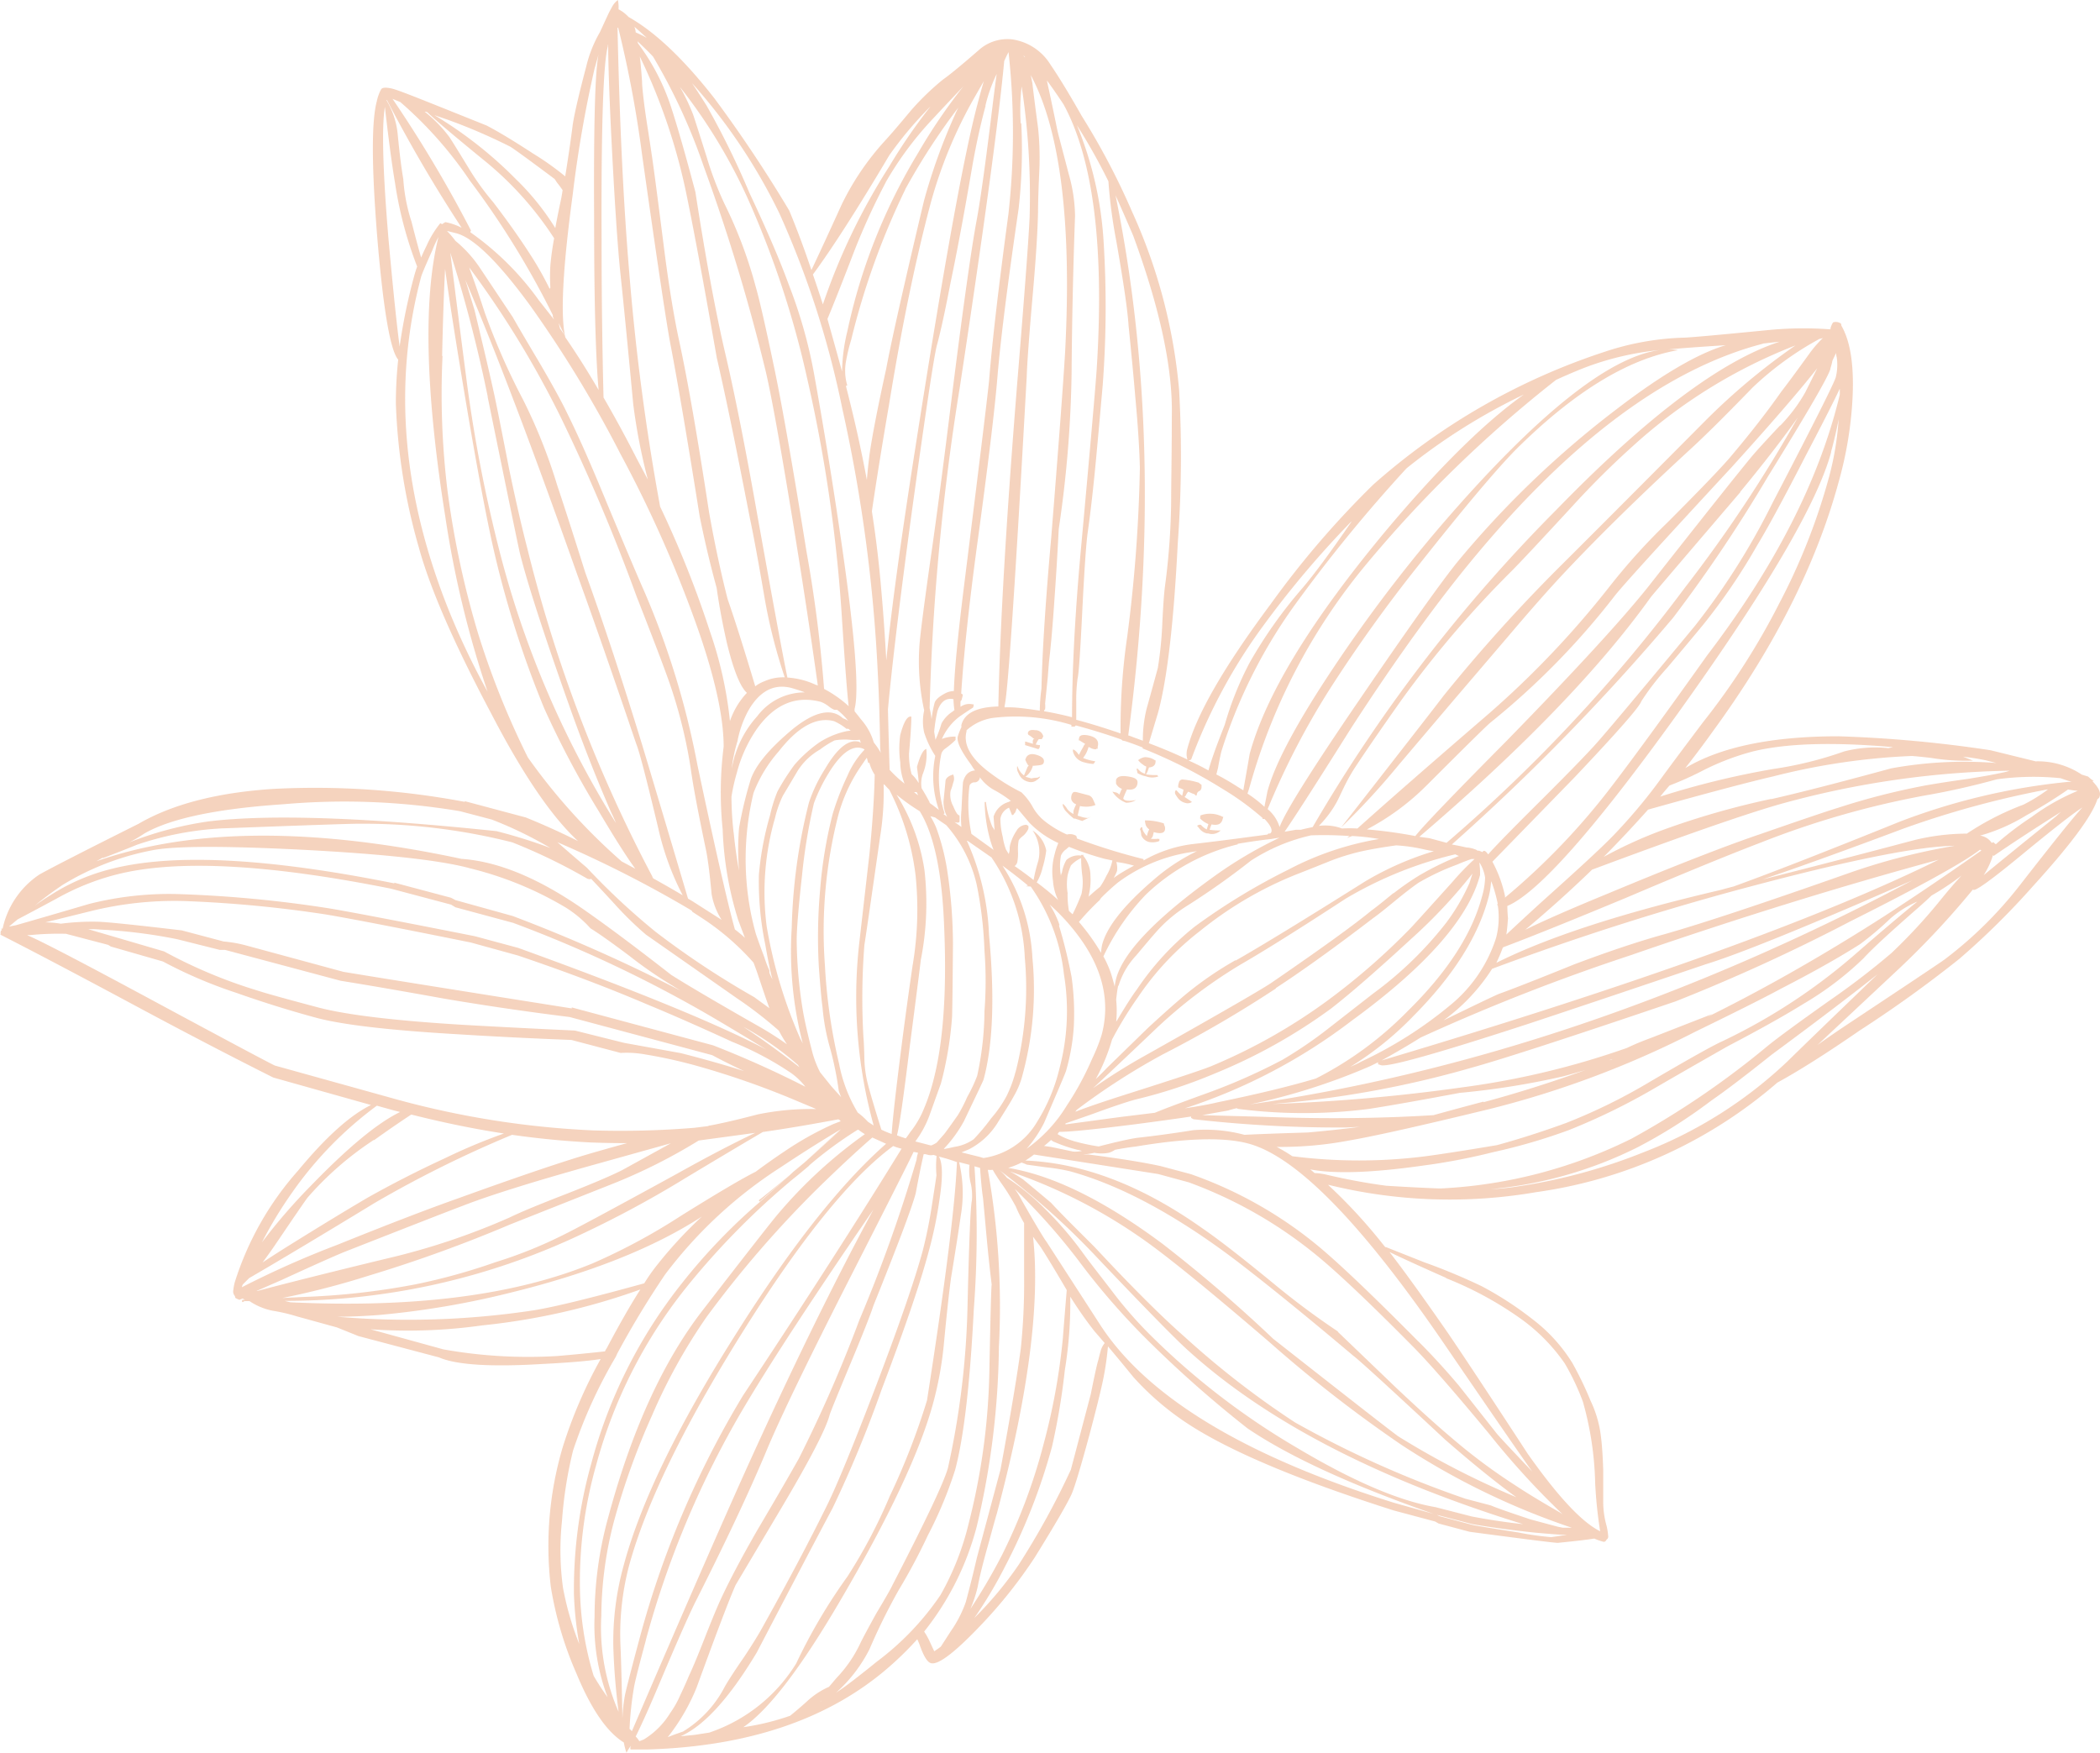 <?xml version="1.0" encoding="UTF-8"?>
<svg xmlns="http://www.w3.org/2000/svg" viewBox="0 0 1078.07 899.86">
  <defs>
    <style>.cls-1{fill:#dc6d26;opacity:0.3;}</style>
  </defs>
  <title>Lighthouse - Asset 14</title>
  <g id="Layer_2" data-name="Layer 2">
    <g id="Layer_1-2" data-name="Layer 1">
      <path class="cls-1" d="M198.45,51.55a41.61,41.61,0,0,1,5.69,17.07c1,10.46,2,18.26,2.9,23.32a88.93,88.93,0,0,0,4.21,21.85q3.08,12.12,4.95,18.43c.8-1.93,1.77-4,2.9-6.31a50.43,50.43,0,0,1,7-11.38,1.44,1.44,0,0,0,1,.51,9.58,9.58,0,0,1,1.53-1,30.68,30.68,0,0,1,8.37,2.9,735.88,735.88,0,0,1-38.41-65.71Zm741.23,117.2a9.66,9.66,0,0,1,1.37-3.24,4.48,4.48,0,0,1,3.58.34h0a.53.53,0,0,0,.35,0,1.55,1.55,0,0,0,.34.85.67.67,0,0,0,0,.52q7,12.1,5.69,37.55a194.46,194.46,0,0,1-6.83,41.64Q927.11,310,879.49,375.23q-6.82,9.56-14.34,19.11Q892.47,378,943.84,378a655.33,655.33,0,0,1,78,7.16l23.16,5.69a.65.65,0,0,0,.51,0h0a40.83,40.83,0,0,1,23.21,6.83l3.25,1,1.53,1.36a6.42,6.42,0,0,1,1.37,1,1.31,1.31,0,0,0-.68,0c3.07,3.18,4.32,5.69,3.75,7.57a2.12,2.12,0,0,1-1.19,1.65q-3.93,12.63-33.12,44.72A395.29,395.29,0,0,1,1006,492.15,629,629,0,0,1,954.76,529Q929,546.76,912.43,555.8a239.66,239.66,0,0,1-124,56.27,260.26,260.26,0,0,1-106.28-3.75h-.34a267.32,267.32,0,0,1,24.75,26.28c1.36,1.59,2.84,3.53,4.61,5.69a.58.58,0,0,1,.45,0h0L731.05,648a312,312,0,0,1,29.53,12.29,173.91,173.91,0,0,1,26.28,17.07,83.19,83.19,0,0,1,20.32,22.36,177.61,177.61,0,0,1,9.38,19.46,57.89,57.89,0,0,1,5.29,18.2q.85,6.5,1.2,17.59v17a45.16,45.16,0,0,0,1.71,11.38,31.27,31.27,0,0,1,.85,5.69,1.73,1.73,0,0,1-.85,1.37c-.46,1-1.14,1.36-2,1a24.68,24.68,0,0,1-4.27-1.53q-5.12.84-18.78,2.21-2.55,0-45.23-5.68l-16-4.27-1.71-1-21.28-5.69Q637.74,750.73,606,728.37a143.59,143.59,0,0,1-24.06-21.27q-7.52-9.23-13.15-15.88a151.68,151.68,0,0,1-3.58,22c-.91,4-2.9,12.06-6.09,24q-6.48,23.89-8.93,29.7-3.2,7.17-19.06,32.77A244.81,244.81,0,0,1,504,833.86q-20.37,21.51-26.06,20-2.73-.69-5.69-9.05a31.68,31.68,0,0,0-1.36-3.24,167.07,167.07,0,0,1-16.39,15.87Q409,895.77,332.84,898.15h-9c-.34,0-.34-.63,0-1.88h0a27.1,27.1,0,0,0-2.22,3.59,32.09,32.09,0,0,1-1.36-5.29q-13-8-24.35-35.45a183.17,183.17,0,0,1-13.15-44.55,178.36,178.36,0,0,1,6.15-71.69,239.67,239.67,0,0,1,19.46-45.17q-9.57,1.53-30.22,2.56c-26.34,1.59-44,.45-52.85-3.42L184,685.93l-11-4.44-20.65-5.69a90.08,90.08,0,0,0-12.46-2.9,32.58,32.58,0,0,1-11.76-4.9,24.86,24.86,0,0,0-2.73,0c-1,.8-1.37.57-1-.68h1.37l-1.2-.68-1.7.68-1.88-.85a1.79,1.79,0,0,1-.34-.69v-.34a3.53,3.53,0,0,1-.86-3.24,26.73,26.73,0,0,1,.69-3.76,156.92,156.92,0,0,1,32.6-57.52q21.33-25.77,37.38-33.62l-50.18-14.11q-32.61-16.34-72-37.5Q25.79,492.89.51,480L0,479.63H.34a6.28,6.28,0,0,1,0-1.37,1.73,1.73,0,0,1,.68-.85H1a1,1,0,0,1-.34-.68h.69a44.63,44.63,0,0,1,19-27.83Q30.56,443.22,71,423q26.13-15.22,69.59-18a413.89,413.89,0,0,1,98,6.66v-.35l31.35,8.37q14,5.69,26.8,12.12Q276.4,413.07,252,366q-28.45-53.6-37-85a303.21,303.21,0,0,1-11.78-74,214.14,214.14,0,0,1,1.2-22.36q-6-7-10.59-60.93-4.61-55.87-.4-71.69a22.75,22.75,0,0,1,2.22-6.15c1-1.78,6.34-.19,6.34-.19,4.43,1.26,19.93,7.59,47.77,18.74q8.88,4.6,24.07,14.51a145.89,145.89,0,0,1,16.33,11.61q2.38-14.78,3.92-26.91,1.43-8.88,6.89-29.53a65.53,65.53,0,0,1,7-17.58l4.1-8.88C312.75,6.2,313.38,5,314,3.93h0A10.79,10.79,0,0,1,317.19,0a17.06,17.06,0,0,1,.34,4.78,18.14,18.14,0,0,1,5.12,3.92q20.31,11.39,44,41.65a689.91,689.91,0,0,1,38.52,57.75q6,14.5,11.38,30.55,5.68-11.94,15.53-33.62a137.23,137.23,0,0,1,22.19-32.72q4.26-4.61,13.48-15.7A134.67,134.67,0,0,1,484,40.91q5.12-3.58,18.26-15a22,22,0,0,1,17.41-5.69A27.88,27.88,0,0,1,539.36,33.3q6.32,9.23,16,26.29a367.54,367.54,0,0,1,25.89,49.27,280.31,280.31,0,0,1,24.07,91.32,617.68,617.68,0,0,1-.69,78.63q-3.06,60.93-10.07,86.88l-4.78,15.87q10.43,3.93,19.8,8.36a9.68,9.68,0,0,1,0-5.69q7-26.12,42.68-74A470,470,0,0,1,705,248.78a337.1,337.1,0,0,1,119.08-68.27A140.55,140.55,0,0,1,864,173.36q4,0,44-3.93a186.91,186.91,0,0,1,31.74-.34M217.91,57.24a70.17,70.17,0,0,1,12.8,13.14Q233.1,74,241.29,87.45a132.24,132.24,0,0,0,11.89,16.33q12,15.7,20.49,29.18a166.85,166.85,0,0,1,8.53,15.37,2,2,0,0,1,.34-.69,93.93,93.93,0,0,1,0-11.38q.63-7,1.94-13.93a171.74,171.74,0,0,0-34.14-38.52Q225.43,63.5,219.45,57.69a2.75,2.75,0,0,0-1.54-.34ZM223,59.11a211.53,211.53,0,0,1,41.76,32.78,130.42,130.42,0,0,1,20.31,25.2q1.2-6.66,3.08-15.36c.22-1.25.45-2.62.68-4.1-.67-1-1.63-2.33-2.9-3.92l-1.2-1.82Q265.3,77.37,262,75.33a286.74,286.74,0,0,0-32.54-14Zm-25.4-4.26q-2.57,15.52,1.88,68.27,3.41,37.73,5.68,54.79a292.15,292.15,0,0,1,7.63-36.81c.34-1.25.8-2.67,1.36-4.27a199.94,199.94,0,0,1-11.37-43Q200.5,80.47,197.6,55Zm3.92-4.1a659.06,659.06,0,0,1,40.29,67.65,1.28,1.28,0,0,0-.35.85,146.77,146.77,0,0,1,35.11,34.82l7.91,10.07a13.15,13.15,0,0,1-.69-1.7,1.34,1.34,0,0,0,0-.69,438.72,438.72,0,0,0-42.61-69.07A203.29,203.29,0,0,0,205.51,52.4Zm28,67.88a45.16,45.16,0,0,1,4.26,5,64,64,0,0,1,13,14.51l16.49,24.74q2.57,4.62,14.51,24.75,9.23,15.88,13,23.73,8.7,17.41,20.82,47.05,14.68,35.16,19.29,45.52A422.86,422.86,0,0,1,358,392.58q14,65.94,19.28,84.6a63.28,63.28,0,0,1,5.12,4.27q-2-5.29-3.41-9.05a175.6,175.6,0,0,1-8-46.59,187.16,187.16,0,0,1,.51-42.45q0-23.39-14.17-63.15a636.39,636.39,0,0,0-38.69-86.94A611.44,611.44,0,0,0,272,156.63c-16.27-22.19-28.79-34.48-37.72-36.87l-4.72-1.19Zm-7.63,10q-5.12,11.38-5.69,13.48-22,82.45,15,173.19a386.19,386.19,0,0,0,19.12,39.83,520.67,520.67,0,0,1-21.68-89.61q-15.34-96.31-3.56-143.82a57.24,57.24,0,0,0-3.19,6.94Zm5.29,54.11A412,412,0,0,0,229.74,252a466.32,466.32,0,0,0,15.54,72.71A424.78,424.78,0,0,0,271,388.88a305.8,305.8,0,0,0,48.14,53.37l7,3.75q-6.31-8.53-18.77-29.53a471.44,471.44,0,0,1-28-52.85,516.6,516.6,0,0,1-26.63-84.49q-6.83-31.06-17.07-94-4.95-30.39-7.17-47.11-.9,16.89-1.53,44.72ZM362.77,54.28a428.64,428.64,0,0,1,22,44.83c8.77,18.66,15.48,34.14,20.26,47.28a249,249,0,0,1,12.8,45.06q7.17,39.83,13,79.32,11.78,79,7.85,93.36a2.8,2.8,0,0,1,0,1q1.71,2.06,3.25,4.1a31,31,0,0,1,6.65,11.95,38.74,38.74,0,0,1,3.59,5.29,18.89,18.89,0,0,1-.34-3.75q-.34-21-1.2-37.21a795.86,795.86,0,0,0-18.2-135.64,472.61,472.61,0,0,0-32.26-100.2,289.58,289.58,0,0,0-44.9-67Q358.84,48,362.77,54.28Zm-50.7-30.55q-3.58,12.79-3.24,98.94,0,41.82,1,81.41,8.54,14.68,17.07,31.41l5.69,10.75a303.83,303.83,0,0,1-7.51-38.74q-4.15-44.2-6.49-66.23t-4.95-75q-1.41-30-1.42-43.47a1.85,1.85,0,0,0-.15.93Zm15.53-1.37a113.19,113.19,0,0,1,17.07,33.11Q349.46,70.16,357,98.6q7.86,50.86,15.36,83t16.5,83.24c7.46,41.53,12.52,69.19,15.36,83A40.83,40.83,0,0,1,419,351.67a1.16,1.16,0,0,1,.86.34q-5.7-40.78-13.49-88.24-8.82-53.71-13.08-72.32A980.86,980.86,0,0,0,361.23,85.34a300,300,0,0,0-26-56.32q-3.92-4.1-8-7.85Zm2,20.14q.51,8,2.73,22.19,2.4,15.36,3.25,21.85c.56,3.75,2.44,18.32,5.69,43.81q3.41,26.11,7.33,44.38,6.4,29.36,15.4,88.18,4.26,24.07,9.56,44.72,5.69,16.39,14.16,44.72a17.36,17.36,0,0,1,4.61-2.56,23.41,23.41,0,0,1,10.53-2.05,274.38,274.38,0,0,1-10.3-40.5q-4.79-28-7.51-40.8c-3.53-18.09-6.26-31.86-8.19-41.42q-5.13-25.1-8.88-41.3-9.56-54.57-15.25-82.39A304.34,304.34,0,0,0,328.46,29q.68,5.66,1.19,13.5Zm2.73-22.76q-3.24-3.07-6.65-6a10,10,0,0,1,.68,2.9,57.88,57.88,0,0,1,6,3Zm30.73,61.79a172.93,172.93,0,0,0,8.7,22.76,230.16,230.16,0,0,1,16.22,43q2.89,9.9,9.9,43.53Q403.88,220,414,283a696.81,696.81,0,0,1,9.05,70.67,60.37,60.37,0,0,1,12.63,8.87q-1.18-10.06-3.41-44.37a766.19,766.19,0,0,0-17.92-124,482.35,482.35,0,0,0-30.67-92.68,276.8,276.8,0,0,0-34.65-56.89A104.46,104.46,0,0,1,355.89,59q1.37,4.05,7.17,22.48Zm-57.7-46.88A620.34,620.34,0,0,0,294,100q-7.69,56.9-3.76,73.22,8.7,12.63,17.07,27Q305,174.72,305,112.43q-.4-72.32,2.28-84.44c-.67,2.28-1.3,4.5-1.87,6.66ZM241.07,138q2.9,7.51,7.68,22.19a349.24,349.24,0,0,0,19.8,45.06,278.16,278.16,0,0,1,17.58,44.15q5,14.85,14.33,44.55,13.32,36.69,29.19,88.41,8.37,27.76,23.56,79c1.25.69,2.39,1.37,3.41,2.05l13.83,8.82a35.84,35.84,0,0,1-5.12-13.14q-1.38-14.85-2.74-22-6.31-30-8-42.61A253.52,253.52,0,0,0,343.84,351q-4.09-11.77-17.07-44.89a963.51,963.51,0,0,0-39.09-92.28,497.36,497.36,0,0,0-47-76.78A1.81,1.81,0,0,1,241.07,138Zm2.56,21.28c4.09,17.07,7.34,30.66,9.55,40.79q1.37,5.69,8.2,40.8,5.12,24.51,9.39,40.9a735,735,0,0,0,64.17,168.3v.34h0a.55.55,0,0,1,.34.51q8,4.44,15.2,8.71A141,141,0,0,1,338,425.52c-6-25.15-9.79-39.83-11.38-43.64Q308.7,329,296.41,295.17q-34.14-96.72-57.53-151.51Zm43.86,9.38c.91,1.26,1.77,2.51,2.56,3.76q-1.71-3.24-3.24-6.66Zm42.16-89a587.07,587.07,0,0,0-12.29-65.48.33.33,0,0,0-.34.32v0q1.55,72.19,6,125.17a1187.66,1187.66,0,0,0,15.87,120.45,526.54,526.54,0,0,1,25.6,64.17,202.48,202.48,0,0,1,10.24,45.92,39.8,39.8,0,0,1,8.71-14.51q-5.13-4.61-10.24-25.43-3.42-15-5.29-28.45-4.79-17.35-8.71-36.7-9.21-57.91-14.85-87.5-3-15.19-14.7-98ZM506,54.22q-3.76,13.83-6.66,30-3.4,19.74-5.69,32-3.24,17.41-5.69,29-4.26,22.18-7,32.09-2.22,8.37-13,86.48-8.88,65.55-12.12,100.36.35,14.52.86,31.07a64.64,64.64,0,0,0,7.68,7.11,30.75,30.75,0,0,1-2.22-11,50.5,50.5,0,0,1,0-14q2.73-10.24,5.69-9.39,0,5.69-1.2,18.95A38.23,38.23,0,0,0,468,397.47,18.14,18.14,0,0,1,471.6,402c0-2.33-.51-5.12-.85-8.31q2.38-8.54,4.78-9.21a26.06,26.06,0,0,1-1.71,12.63,14.64,14.64,0,0,0-.68,7.62c1.25,1.94,2.62,4.32,4.1,7.17v.34c1.47,1,3.07,2.22,4.77,3.59a52.26,52.26,0,0,1-1.87-27.77,49.11,49.11,0,0,1-5.69-11.95,25.14,25.14,0,0,1,0-11.38,117.87,117.87,0,0,1-2.39-34.13q.85-9.74,5.69-43.87,4.44-30.56,11.38-87,8.36-66.06,12.29-86.88c1.7-9.11,4.09-25.95,7.16-50.64q1.89-15.7,3.08-24.24a79.31,79.31,0,0,0-5.81,16.39Zm-6.66-2.56a234.33,234.33,0,0,0-21.45,52.23q-11.77,44-21.51,104-5.11,29.7-8.7,54a4,4,0,0,0,0,1.19q3.07,19.64,4.78,40.29Q453.83,318.55,455,339q3.75-38.24,15.19-110.89Q491.41,92.28,501.82,53.42q1.88-7.16,3.24-11.77ZM454.82,93.42a352,352,0,0,0-16.21,35.33q-8.72,22.77-13.83,35,3.08,10.94,7.51,27A91.36,91.36,0,0,1,435,170.06q2.22-10.41,5.12-20.48a295.45,295.45,0,0,1,31.24-71.12,284.44,284.44,0,0,1,23.21-34.14Q484.85,54.57,479,60.88a172.62,172.62,0,0,0-24.35,32.77Zm22.76-38.69a193.69,193.69,0,0,0-21,24.92q-24.18,40.8-39.26,61.28,2.55,7.33,5.12,15.36a323.85,323.85,0,0,1,34.14-70.95A288.36,288.36,0,0,1,477.41,55Zm-12.8,42.45A385.13,385.13,0,0,0,437,174.33a92.37,92.37,0,0,0-2.73,11.38,26.57,26.57,0,0,0,.68,12.12l-.68.34c.79,3.07,1.58,6.26,2.39,9.56q4.6,18.6,8.36,38.68c.34-4.15.8-8.53,1.36-13.08q2.22-15.2,8.54-43.87,3.93-21.17,19.46-86.54A300.09,300.09,0,0,1,490,59.46c.68-1.6,1.37-3,2-4.27A337.8,337.8,0,0,0,464.61,97.4Zm73.56-51.66q1.71,7.84,4.61,22c1.14,4.56,3.13,11.84,5.69,21.8a81.15,81.15,0,0,1,3.25,21.56c-1.09,30.27-1.6,57.29-1.77,81.08a600,600,0,0,1-6.6,79.65q-1,19.45-2.22,36.35-1.37,20.15-2.73,31.41c-.23,2.5-.45,5.29-.68,8.36q-1,9.9-1.37,13.49a12.78,12.78,0,0,1,0,2.9,1.14,1.14,0,0,1-.51.51v.51q7,1.2,14.34,3.08c0-20.94,1.19-49.27,4.44-85q7.5-82,8.3-95Q568.79,95.36,546,53.6q-4.62-7-8.54-12.29C537.72,42.67,538,44.07,538.34,45.52ZM526.23,29.36a3.54,3.54,0,0,0-.86-.91l.34.51A.71.71,0,0,0,526.23,29.36ZM530,42.84q.86,7.52,2.9,22.76a146.74,146.74,0,0,1,.69,21.17q-.69,14.58-.69,22-.35,15.7-2.73,42.5-2.73,31.06-3.07,41.82-8.9,160.79-11.4,169.39a1.56,1.56,0,0,1,0,.68,52.16,52.16,0,0,1,8.19.34c3.08.35,6.38.8,9.9,1.37a92.13,92.13,0,0,1,.86-11.38q.68-29,5-77.32,5.69-71,7.16-95.7,5.13-99.28-17.63-141.89C529.47,40.05,529.75,41.48,530,42.84ZM552.74,64a185.54,185.54,0,0,1,13.88,61.16,536.14,536.14,0,0,1-.51,72.37q-2.22,25.26-3.41,37.89-2.06,22-4.27,37.67-1.2,8-2.85,41.13-1.53,31.25-2.39,34.14a82.73,82.73,0,0,0-.68,12.29v8.88c6.89,1.82,14.45,4.15,22.76,7a321.19,321.19,0,0,1,3.41-49.67,770.55,770.55,0,0,0,6.49-86.65q-.34-15-2.39-36.87-1-12.28-3.41-36.18-.69-11.39-6.32-43.53a260.29,260.29,0,0,1-4-30.21v-.28A309,309,0,0,0,552.68,64Zm-28.45-.69a272.79,272.79,0,0,1-1.36,43.81q-8.49,57.87-10.87,86.31-2.05,25.09-10.41,86.14-6.31,46.77-8.2,76.47l.52.34q.51,0,0,1.71l-.35,1.37-.51.51a23.38,23.38,0,0,0,0,2.9,7.66,7.66,0,0,1,6.49-1.2c.34-.45.34.06,0,1.54q-3.24,2.06-7.17,4.78a29.12,29.12,0,0,0-8.88,11.38,17.26,17.26,0,0,1,7-1.2v1.71a40.13,40.13,0,0,1-5.29,4.44,4.93,4.93,0,0,0-2.05,2.9,59.16,59.16,0,0,0,1.71,30.33,1.14,1.14,0,0,0-.51.51,7.4,7.4,0,0,1,1.88,1.36,15.74,15.74,0,0,1-1.88-8.53c.68-6.54,1-10,1-10.19q.51-2.1,3.93-3.07a5.23,5.23,0,0,1,0,4.21A26.53,26.53,0,0,1,488,406a12,12,0,0,0,1.31,7.79c1.37,3.3,2.45,4.9,3.24,4.78a19.53,19.53,0,0,1,0,3.42c-.45.45-1.31.45-2.56,0l3.59,2.56a40.63,40.63,0,0,1,0-8.54c.45-9.67.74-14.51.85-14.68.91-3.35,2.68-5.17,5.29-5.69a1.16,1.16,0,0,1,.86,0,33.45,33.45,0,0,1-2.05-3.07q-7.86-10.57-6.83-14.51a32.71,32.71,0,0,1,1.88-4.78,3.4,3.4,0,0,1,0-1.19q2.39-9,18.94-9.39,1.2-60.42,9.73-166.53,5.7-69.46,6.32-84.83a370.9,370.9,0,0,0-4.1-67,108.42,108.42,0,0,0-.47,19Zm48.08,35.45q26.79,129.72,6.83,278.79a19.8,19.8,0,0,1,2.38.85l5.13,1.88a66,66,0,0,1,2-16.73q1.89-6.66,5.69-20.65a191,191,0,0,0,2.22-21.34q.69-15.36,1.54-21.33a353,353,0,0,0,3.07-42.85c0-9.67.34-24.18.34-43.63q.85-36.54-19.8-92.69Q577,109.86,572,98.76Zm-54.62-72q-.86,1.53-2.22,4.61-4.28,45.51-22.76,167.21a1226.55,1226.55,0,0,0-15.53,165,45.45,45.45,0,0,1,1,5.69,55.28,55.28,0,0,1,1.54-8.37q.68-2.38,5.12-4.77a10.32,10.32,0,0,1,4.78-1.37q.51-16.22,5.29-54.45,11.38-91,12.8-104.91,2.22-28.46,9.9-85.35a376.79,376.79,0,0,0,.08-83.25ZM905.32,176.38Q828.05,196.35,748,297q-25.77,32.61-54.39,76.81-26.28,41.82-34.14,53.2l5.69-1h2.56q3.42-.86,6.15-1.37A804.13,804.13,0,0,1,799,261.72Q868.69,190,913.68,175.41l-9,1Zm-44,3.41Q822.61,186.62,778,231q-15.53,15.87-50.69,60.36A759.92,759.92,0,0,0,682.52,354a396.75,396.75,0,0,0-31.75,61.39,19.6,19.6,0,0,1,6.14,9.21Q661,413.23,698.05,359t50-70.33A494.55,494.55,0,0,1,830,210q34.49-26.44,55.93-32.77c-14.51.91-24.41,1.65-29.64,2.22a25.2,25.2,0,0,1,5.06.29Zm72.54-5.69A160.77,160.77,0,0,0,899.69,199q-21.51,22.19-32.6,32.26-37.85,34.88-64.64,63.44Q791.08,306.84,774,327l-28.44,33.28L718.13,392.6a384,384,0,0,1-29.7,32.26q47.28-60.54,52.69-67.71A829.47,829.47,0,0,1,799.66,292q22.33-22.2,75.56-75.75a332.58,332.58,0,0,1,46.49-38.91,268.06,268.06,0,0,0-82.56,50.86,443.79,443.79,0,0,0-32.43,32.2q-24.91,27-30.89,32.95a534.74,534.74,0,0,0-56.5,66.22c-10.7,15.14-18.49,26.52-23.5,34.14s-7.4,14-9.56,18A55.31,55.31,0,0,1,677.06,424,25.27,25.27,0,0,1,689,425.35a60.48,60.48,0,0,1,7.85,0q22.42-20.14,66.52-58.15A477,477,0,0,0,826,301.49a322.08,322.08,0,0,1,29.87-33.11q23.89-23.91,32-33.23Q903.76,216.37,914.5,201q4.44-5.69,15-20.31a60.6,60.6,0,0,1,6.32-7.17,10,10,0,0,1-2,.51Zm10.64,25.38q-4.1,8.86-17.07,33.62-17.05,33.22-25.43,47a306,306,0,0,1-27.65,40.63c-7.68,9.33-13.94,16.72-18.55,22.19A129.72,129.72,0,0,0,842.62,360q-1.2,4.11-34.14,38.92l-42.33,43.47a65.34,65.34,0,0,1,6.49,17.75,1.56,1.56,0,0,0,0,.68,353.1,353.1,0,0,0,55.64-58.32q16.56-21.67,48.08-66,52.51-68.79,68.1-133.76a29.54,29.54,0,0,0,0-3.26Zm-4.78-10.25q-1.37,5.7-32.26,55.65a750.67,750.67,0,0,1-48.58,72.31A1139.24,1139.24,0,0,1,745.33,433.54l1.71.34c1.93.35,3.83.74,5.69,1.2a14.26,14.26,0,0,1,4.6,1h0a2.47,2.47,0,0,1,1.2.69,1.75,1.75,0,0,1,.85,0l1.71.68c.57-1.14,1.53-.74,2.9,1.19q3.75-4.44,21.51-22.19,25.77-25.54,34.14-34.93T870,321.46a360.15,360.15,0,0,0,39.82-63q31.41-60.31,32.61-64.81a26.47,26.47,0,0,0,.51-10.07,9.64,9.64,0,0,1-.34-2.39l-1.88,3.93a32,32,0,0,1-1.08,4.09Zm.35,42.85q-10.59,39.19-78.8,134.27-63.9,88.81-87.45,98.77,0,2.73.34,6.32c-.23,3.3-.51,6.08-.85,8.36q6-5.69,18.09-16.73,27.93-25,36-33.28a275.65,275.65,0,0,0,24.75-29.3q7.35-10.08,22.13-29.7a361.25,361.25,0,0,0,39.09-60.94A319.65,319.65,0,0,0,938.94,245a151.27,151.27,0,0,0,4.95-29.81q-1.36,7.51-3.92,16.9ZM914,218.42a82.37,82.37,0,0,0,12.8-17.07S929,197,932.9,189.06q-13.67,17.41-44,50.87-53.71,58-59.85,65.83a389.92,389.92,0,0,1-63.9,65.2q-2.22,1.71-32.6,32.09a125.91,125.91,0,0,1-30.84,22.76,239.34,239.34,0,0,1,24.87,3.41q5.68-7.34,46.59-48.59Q826,326.52,846.32,301q41.35-52.58,53-66.68,3.91-4.62,14.5-15.88Zm-20.48,34.14q-44.67,52.23-46,53.94Q808,361.75,728.62,429.62l5.12.68,8.87,2.39A811.12,811.12,0,0,0,865.09,301.55a712.87,712.87,0,0,0,57.81-87.17q-11.77,16.68-29.64,38.29ZM798.87,195A640.67,640.67,0,0,0,701,290.17a308.38,308.38,0,0,0-59.06,112.31q-.68,2.5-1.53,4.95a63.22,63.22,0,0,1,8.7,6.77l1.54-7.85q5.29-19.92,30.89-59a764.73,764.73,0,0,1,58.15-77.44q73.39-85.34,112.65-90.23a149.89,149.89,0,0,0-35,7.68Q810.48,189.74,798.87,195ZM873.4,396a170.21,170.21,0,0,1-16.33,7.28c-1.7,1.94-3.3,3.83-4.78,5.69a431,431,0,0,1,58-14.17,191.85,191.85,0,0,0,36.35-9,63.48,63.48,0,0,1,22.76-1.71l2.39-.51q-46.42-4.09-72,2.22A128.89,128.89,0,0,0,873.39,396Zm-19.57,83.8q28.44-8,95.36-31.58a328.64,328.64,0,0,1,54.27-14q-26.12.33-96.72,18.77A1422.23,1422.23,0,0,0,766,497.38a97.51,97.51,0,0,1-24.92,26.46q22.75-11.1,28.17-13.49,11.37-4.1,38.74-15.19Q834.21,485.26,853.83,479.8Zm36-24.64q27-9.72,85.34-33.28a330.77,330.77,0,0,1,86.14-20.43,13.71,13.71,0,0,1,2.22,0c-1.82-.62-3.7-1.19-5.69-1.93a138.83,138.83,0,0,0-32.72.57,386.65,386.65,0,0,1-37.89,8.48,452.34,452.34,0,0,0-82.89,23.84q-24.58,9.38-69.42,28.44-41.82,17.41-63.15,25.43l-.34.35q-1.36,3.75-3.25,7.68,39.44-19.8,115.67-37.55,3-.86,5.94-1.6Zm19.46-44.89q21.84-4.95,61.61-15.81a209.28,209.28,0,0,1,53.94-2.74l-5.29-1.36q-5.68-1.2-11.78-1.88l5.12,2a106.76,106.76,0,0,1-21.5-1.37c-3.8-.45-7.1-.79-9.9-1a343.08,343.08,0,0,0-71.12,10.47q-19.64,4.55-64.3,17.07-11,12.35-22.79,24.27a227.07,227.07,0,0,1,30.38-13.83,415.8,415.8,0,0,1,55.59-15.93Zm-92.12,36.36Q800.75,462.5,783,477.35q14.18-7,42.85-18.77,51.2-21.34,77.94-30.39,30.39-10.57,39.83-13.48A361,361,0,0,1,988,403.33c6-1.08,13.65-2.27,22.76-3.53,7.17-1.19,12.86-2.16,17.07-3.13a18.6,18.6,0,0,0,3.81-1A468.57,468.57,0,0,0,915.4,412.4q-26.46,7.34-98.26,34.14Zm206.25-14.22a4.56,4.56,0,0,0,1.19,1h0a163.15,163.15,0,0,1,18.38-14A110,110,0,0,1,1066.67,406a49.24,49.24,0,0,1-5-.68,241,241,0,0,1-21.5,13.31A93.1,93.1,0,0,1,1016.49,429a8.49,8.49,0,0,1,6,3.76,2.55,2.55,0,0,1,.89-.35Zm34.87-15.76q-22.35,14.16-34.76,22.75l-.51-.34v.34a41.32,41.32,0,0,1-4.67,9.9c7.46-6.14,19.8-16.21,37.21-30.21,1-.95,1.86-1.76,2.69-2.44Zm-7.16-11.38a482.11,482.11,0,0,0-74,20.14q-45.51,17.07-72.37,26.11,31.92-8,78.35-20.31a115.36,115.36,0,0,1,26.62-3.24,142.51,142.51,0,0,1,29-14.85,84.38,84.38,0,0,0,12.52-7.74Zm-94.22,86.48a162.79,162.79,0,0,1-31.24,23.72q-14,8.71-38.74,21.68c-16.62,9.44-29.14,16.67-37.67,21.62a329.81,329.81,0,0,1-43.69,21.34,294.35,294.35,0,0,1-38.92,11.37,320,320,0,0,1-36.7,7q-38.75,5.46-57.29,1.88l2.22,1.88a31,31,0,0,1,6.14.85c9.79,2.28,20,4.27,30.9,5.69.91,0,9.84.68,26.91,1.37a1.56,1.56,0,0,1,.68,0,247.14,247.14,0,0,0,98.14-25.61,440.58,440.58,0,0,0,69.59-47.39q7.5-6.15,32.09-23.56A394.15,394.15,0,0,0,971,489.3a280.15,280.15,0,0,0,24.64-26.57q6.09-7.56,11.38-13.26a130.6,130.6,0,0,1-15.36,10.24q-3.42,3.26-7.51,6.83-20.46,17.86-27.28,25.21Zm27.31-28.85a51.67,51.67,0,0,0-13.83,8.71,158.14,158.14,0,0,1-15.53,13.14q-16.4,10.41-40.45,22.76-10.93,6-44.15,22.19a493.42,493.42,0,0,1-106.17,39.82q-52.74,12.81-71.8,16.05a187.61,187.61,0,0,1-36.87,3.24,86.19,86.19,0,0,1,8,4.78,270.31,270.31,0,0,0,68.56,0q12.79-1.71,36.53-5.69,17.4-4.78,35.5-11.38a291.81,291.81,0,0,0,42.67-20.94q29.93-17.58,37.49-21a300.14,300.14,0,0,0,68.28-44.72q18.6-16.22,31.86-27Zm-29.19.68q-58.54,25.1-79.2,31.41-54.39,18.43-91,30.55Q715.13,548.3,709,546.88l-1.54-.51v-1l-4.09,2A319.27,319.27,0,0,1,641.61,567q169.2-24.53,340.06-115Zm62.07-27-.62-.35q-12.63,9.74-66.74,36.87a945.42,945.42,0,0,1-89.56,41q-80.38,27.3-105,34.13a517.29,517.29,0,0,1-102,18.55,926.12,926.12,0,0,0,97.4-8.53A419.49,419.49,0,0,0,835.22,538q5.7-2.73,12.29-5.12L879,520.59l-2.56,1.54q37-18.27,75.62-42.16,27-16.56,65.14-43.35Zm-4.32,20.14A434.35,434.35,0,0,1,975,497.21l-41.94,39.26q7-5,14.85-10.24,46.61-30.9,50.36-33.63A206.81,206.81,0,0,0,1037,454.37q27.13-34.83,32.08-39.83-6.64,4.09-31.91,24.92-21.8,17.93-24,17.41ZM838.35,490a1049.29,1049.29,0,0,0-109.06,42.67q-9.22,5.8-20.09,11.78,195.43-58.2,286.07-103.1-74.92,20.32-157,48.65ZM722.06,240.44a779.4,779.4,0,0,0-57.81,70.78A263.73,263.73,0,0,0,627,385.81c-.67,2.84-1.23,5.63-1.7,8.36l-.86,3.42a123.92,123.92,0,0,1,10.76,6.25l3.07,1.88c2.16-12.12,3.24-18.32,3.24-18.55q12.3-45.51,70.1-114.87,40.46-48.2,70.66-69.75A308,308,0,0,0,722.06,240.44Zm-28.45,27.42a496.1,496.1,0,0,0-43.86,51.72,280.22,280.22,0,0,0-38.24,70.32,4,4,0,0,1-1.36.52q5.69,2.55,10.24,5.12h0q1.71-6.32,6-17.41l2.39-6.15a165.94,165.94,0,0,1,12.63-31.57,234.41,234.41,0,0,1,27.31-38.58q9.39-11.1,25.09-34Zm-107,116.41v-.51q-4.26-1.71-8.87-3.24l-1.54-.34-.51-.52c-7.4-2.61-15.14-5-23.16-7.17a.89.89,0,0,1-.51,0,.52.52,0,0,1-.49.54.4.4,0,0,1-.19,0h-1.26a1.16,1.16,0,0,1,0-.86,97.66,97.66,0,0,0-40.56-3.58,26.1,26.1,0,0,0-13.32,6.31,1.51,1.51,0,0,0,0,.52q-2.73,10.23,11.78,21.16a105.74,105.74,0,0,0,16.39,10.19,31.37,31.37,0,0,1,5.69,7.33,24.4,24.4,0,0,0,6.31,7.51,52.56,52.56,0,0,0,11.38,6.83,6.16,6.16,0,0,1,4.78.69l.4,1.36a320.77,320.77,0,0,0,34.14,10.58v.69a67.39,67.39,0,0,1,24.75-8.37q15-1.71,38.91-4.95a.85.85,0,0,1,1-.51c.45,0,.79-.33,1-1,.34-1.48-.85-3.65-3.58-6.49h-1v-.51a142,142,0,0,0-20.65-15,253.61,253.61,0,0,0-39.83-20.26Zm6.49,6.15c.23-.35.23.17,0,1.53a2.7,2.7,0,0,1-1.71,1.71,4.31,4.31,0,0,1-1.54.34l-.34,1a10.54,10.54,0,0,1-1.19,2.57,31.86,31.86,0,0,0,5.69.34l.68.68a9,9,0,0,1-6.31,0,12.93,12.93,0,0,1-4.44-1.71,14.27,14.27,0,0,0-.51-2.22h.68a6.65,6.65,0,0,0,3.75,2.56,9.89,9.89,0,0,1,.52-2.9,3,3,0,0,0,0-.85,4.76,4.76,0,0,1-1.71-1,9.32,9.32,0,0,1-2.39-2.21,7.31,7.31,0,0,1,3.41-1.54,9,9,0,0,1,5.39,1.7Zm23.72,12.46v1.48a2.23,2.23,0,0,1-1,1.7,2.06,2.06,0,0,0-1.37,1.54c0,.68-.39,1-.51.91a2.57,2.57,0,0,0-1.71-1.08l-2.21-1a5.64,5.64,0,0,0-1.2,1.88,6.18,6.18,0,0,0-.68.85h0c2.27,1.48,3.53,2.34,3.75,2.57a3.84,3.84,0,0,1-3.24.51,6.82,6.82,0,0,1-4.44-3.25c-.79-1-1.14-1.82-1-2.39s.28-.85.51-.85H604a15.64,15.64,0,0,0,2.9,2.79l.69-3.13-2.74-1.2a5.68,5.68,0,0,1,.35-2.38,1.92,1.92,0,0,1,1.87-1.65,39.14,39.14,0,0,1,8.37,1.65,7.71,7.71,0,0,0,1.36,1.05ZM598,424.33a3.94,3.94,0,0,1,0,1.87c-.46,1.6-2.35,1.94-5.69,1l-.34,1.36a3.05,3.05,0,0,1-1.2,2.05h0a18.17,18.17,0,0,0,3.76,0,.57.57,0,0,0,.68,0v.85c0,.46-.8.63-2,.86a9.88,9.88,0,0,1-3.07,0,5.7,5.7,0,0,1-4.27-3.59,8.31,8.31,0,0,0-.68-3.07l.68-1h.51a4.9,4.9,0,0,0,.86,2.56,11.91,11.91,0,0,0,1.53,2,13,13,0,0,1,1.2-3.42,4.87,4.87,0,0,1-1.71-2.05,10.66,10.66,0,0,1-.51-2.56,29.79,29.79,0,0,1,9.73,1.54A4.56,4.56,0,0,0,598,424.33Zm18.26-5.69a14.16,14.16,0,0,1,11.38.68H628a7,7,0,0,1-.34,1.19c-.57,2.51-2.46,3.42-5.69,2.73a24.25,24.25,0,0,0-1,2.74,29.3,29.3,0,0,0,5.69.34,6.32,6.32,0,0,1-6.49,1.53h-.68a6.88,6.88,0,0,1-3.25-1.87l-1.7-2.05c1.14-.69,1.93-.69,2.39,0a9.84,9.84,0,0,0,2.56,1.88l.85-2.74a12.22,12.22,0,0,1-4.27-2.9Zm19.12,14.85a103,103,0,0,0-47.11,25.77A118.77,118.77,0,0,0,566.45,491a54.9,54.9,0,0,1,3.93,8.87q1,3.24,1.87,6.66a29.12,29.12,0,0,1,.69-3.93q5.28-20.13,49.5-52.06a215.81,215.81,0,0,1,34.47-20.48l-2.39.34-1.87.34q-7.17.75-17.24,2.45Zm-71.86-50.24v1.19a.87.87,0,0,0-.74,0c0,.34-.51.34-1.82,0a12.72,12.72,0,0,1-2.11-1,15.47,15.47,0,0,1-2.84,5.69,25.69,25.69,0,0,0,6.26,1.7,3.88,3.88,0,0,1-1,1.37,20.41,20.41,0,0,1-4.78-.85,7.55,7.55,0,0,1-5.69-5.69v-.86c.52,0,1.31.52,2.45,1.88a6.18,6.18,0,0,0,.68.85c.34-.79,1.08-2.16,2.17-4.09a5.24,5.24,0,0,1,1-1.54c-1-.57-2-1.19-3.07-1.88-.31.46-.31,0,0-1.36s2.39-1.76,5.69-.85,4.51,2.82,3.83,5.44Zm-35.79-7.17c.34-1.14,1.59-1.54,3.76-1.2a4,4,0,0,1,4.09,3.25l-.79,1.36h-1.54a14.39,14.39,0,0,0-1.54,2.73l1.71.34c.46-.22.57.12.34,1s-.68,1.19-1.36.85l-6.15-1.88v-1.87l4.1,1.19a3.13,3.13,0,0,1,0-2.05,2,2,0,0,1,.68-.68h-.51a14.29,14.29,0,0,0-2.56-1.88,1.16,1.16,0,0,1-.2-1.16Zm-5.29,17.41a8.86,8.86,0,0,0,3.24,4.61l1.54-3.59a2.79,2.79,0,0,1,1-1.53.5.5,0,0,0-.34,0,13.94,13.94,0,0,1-1.53-2.91c.68-2.61,2.58-3.47,5.69-2.56s4.36,2.28,3.75,4.1c-.23.68-.85,1.08-1.88,1.2a31.29,31.29,0,0,1-3.75.34v.28a9.92,9.92,0,0,1-3.76,5.35l3.08.85a15,15,0,0,1,2.39-.34q1.18,0,1.53-.51h.6a5.06,5.06,0,0,1-1.7,1.65,4.73,4.73,0,0,1-4.44.91,6.91,6.91,0,0,1-5-4.44,5.15,5.15,0,0,1-.68-3.47Zm25.43,21.85a9.43,9.43,0,0,0,3.25,2.56,5.45,5.45,0,0,1,0-1.71,20.94,20.94,0,0,1,1.36-3.24,4.24,4.24,0,0,1-2.39-2.22,4.06,4.06,0,0,1,0-2.39,2.67,2.67,0,0,1,1.08-1.71,4.5,4.5,0,0,1,1.37,0l6.48,1.71a3.91,3.91,0,0,1,2.17,2.22c.6,1.36,1,2.27,1.19,2.73a13.11,13.11,0,0,1-4.38.85,14.89,14.89,0,0,1-3.58-.34l-1.2,4.95,1.2.34a13.06,13.06,0,0,0,4,.85l1.7-.68-4.55,2.22-3.75-1.25a.71.71,0,0,1-.57,0h0a33.05,33.05,0,0,1-4.5-4.27c-1.08-1.7-1.42-2.79-1-3.24a11.31,11.31,0,0,1,2.15,2.62ZM519,411.24a56.93,56.93,0,0,0-8.71-5.69A22.22,22.22,0,0,1,503,399a1.19,1.19,0,0,1,0,.46,2.83,2.83,0,0,1-2.56,2.21,2.62,2.62,0,0,0-2.73,1.71,73.76,73.76,0,0,0,1,24.75l11.37,8.19a52.66,52.66,0,0,1-2.21-6.82,77.57,77.57,0,0,1-2.39-17.75h.68a48.8,48.8,0,0,0,3.24,12.63,17.46,17.46,0,0,1,1.2,1.87q-.53-6.83-.52-7a11.35,11.35,0,0,1,7.63-7.51,5.51,5.51,0,0,1,1.31-.52Zm2.73,4.27q-.51,2-1.2,2.22a.8.8,0,0,1-.87.71h-.15L518,414.65a7.43,7.43,0,0,0-4.44,5.69,37.74,37.74,0,0,0,1.2,9.22,32.58,32.58,0,0,0,1.71,6.66c.45.68.91,1.42,1.36,2.22a7.51,7.51,0,0,0,.51-2.39,7.66,7.66,0,0,1,.35-2.73,23.31,23.31,0,0,1,3.07-6.66,6,6,0,0,1,5.12-3.24l1,.51a3.27,3.27,0,0,1,0,1.7,11.07,11.07,0,0,1-2.39,3.25c-1.59,1.25-2.44,2.16-2.56,2.73a25.35,25.35,0,0,0-.34,5.29,24.67,24.67,0,0,1-.34,5.69,3.67,3.67,0,0,1-1.37,2.05q5.7,3.92,9.73,7.17a79.37,79.37,0,0,1,2.39-9.73,19.37,19.37,0,0,0-2.9-15.71,15.94,15.94,0,0,1,7,10.25,52.62,52.62,0,0,1-1.88,8.87,26.47,26.47,0,0,1-3,7.51,136.9,136.9,0,0,1,10.8,8.88l.34.51a26.61,26.61,0,0,1-2.78-10.07,33.29,33.29,0,0,1,.85-13.83,36.81,36.81,0,0,1,1.88-5.69,49.21,49.21,0,0,1-14.85-10.41l-6.32-7.51a3.14,3.14,0,0,1-.28.46ZM547.33,436a7.67,7.67,0,0,0-2.67,3.24,28.46,28.46,0,0,0,0,10.41,3.91,3.91,0,0,1,.51-1.7,18.39,18.39,0,0,1,2.33-6.49,9.38,9.38,0,0,1,7.51-2.22v-.34h1.54l-.51.34a16.1,16.1,0,0,1,3.75,10.24,33.62,33.62,0,0,1-.79,9.9,1.37,1.37,0,0,1-.4,1.2c1.71-1.59,3.75-3.36,6.14-5.29A40.56,40.56,0,0,0,568,449.6a24.94,24.94,0,0,0,3.07-7.85l-4.1-.86a160.19,160.19,0,0,1-18.2-6.14Zm36.53-33.28c-.57,2.16-2.34,3-5.29,2.56a46.7,46.7,0,0,0-1.88,4.43.53.53,0,0,0,0,.35c.68,1.13,2.85,1.36,6.49.68a9.33,9.33,0,0,1-5.12,1.36,14.44,14.44,0,0,1-7-5.69l2.22.52a4.79,4.79,0,0,1,1.36,1l1-2.39L576,405a5.69,5.69,0,0,1-3.07-2.68v-1.87c.57-1.88,2.73-2.39,6.48-1.77s5,1.65,4.44,3.93Zm-10.75,39.82a12,12,0,0,1,.34,4.61,30.23,30.23,0,0,1-1.71,3.59q1.37-1,3.24-2.22,3.59-2.22,7.17-4.1a58.41,58.41,0,0,0-7.85-1.71Zm-18.1-2a16.24,16.24,0,0,0-5.23,3.76,30.77,30.77,0,0,0-1.71,5.12,29.22,29.22,0,0,0,0,9.05,47.34,47.34,0,0,0,.69,9.21l1.87,1.71A109.36,109.36,0,0,0,555.19,459a27.68,27.68,0,0,0,.39-9.73,75.25,75.25,0,0,1-.57-9Zm9.39,21.68a134.52,134.52,0,0,0-10.52,11.1,109,109,0,0,1,11.38,15.87,24.48,24.48,0,0,1,.56-4.27q3.64-13.65,26.06-32.94a100.65,100.65,0,0,1,22.59-15l-4.27.68A83.59,83.59,0,0,0,574,453a114,114,0,0,0-8.59,7.85,6,6,0,0,0-1,1.54ZM526.57,455l1.19-.34q-6.13-5.12-13.14-10.24A94.91,94.91,0,0,1,530,491.69a167.4,167.4,0,0,1-5,59.91,42,42,0,0,1-4.44,11q-1.71,3.24-8,13.14a37.46,37.46,0,0,1-15.19,14.34l-3.76,1.54,9.56,2.38,1.71.52a38.32,38.32,0,0,0,27.65-18.78,91.81,91.81,0,0,0,11.38-27.25,114.7,114.7,0,0,0,2.28-48.25,95.78,95.78,0,0,0-17.07-45.12Zm17.07,20.14a258.39,258.39,0,0,1,6.48,26.46,134.85,134.85,0,0,1,1.14,25.4,106,106,0,0,1-3.87,22.36c0,.63-3.93,9.67-11.38,27.08a62.87,62.87,0,0,1-9,13.32,74.52,74.52,0,0,0,20.65-22.19,150.7,150.7,0,0,0,13-24,90.37,90.37,0,0,0,4.89-12.29q6.66-24.92-11-49.5a106.85,106.85,0,0,0-15.71-17.41,49.13,49.13,0,0,1,5.07,10.47ZM574,506.2c-.34,1.59-.67,3.93-1,7a56.94,56.94,0,0,1,0,11.38,1.8,1.8,0,0,1,.34-.52q7-11.77,10.24-16a143,143,0,0,1,29.87-32.43,326.2,326.2,0,0,1,48-29.19A154.63,154.63,0,0,1,708,430.74a115.77,115.77,0,0,0-13.77-1.54,19.4,19.4,0,0,0-2.56,1,3.52,3.52,0,0,1,1.2-1,195.21,195.21,0,0,0-19.8-.34,94.87,94.87,0,0,0-30.9,13,388.16,388.16,0,0,1-33.28,23.5,73,73,0,0,0-14.17,11.78q-3.4,3.75-11.38,13.31a39.89,39.89,0,0,0-9.1,15.53Zm60.25-13q20-11.38,66.74-40.8A157.23,157.23,0,0,1,736.1,437q-2.57-.35-6.15-1.19A87.47,87.47,0,0,0,716.77,434c-6.6.91-12.23,1.88-17.07,2.9a112.94,112.94,0,0,0-18.26,5.69Q670.5,447,665.56,448.9a191.51,191.51,0,0,0-49.44,29,145.68,145.68,0,0,0-31.75,33.8,197.14,197.14,0,0,0-13.48,22A99.41,99.41,0,0,1,562.52,554c1.71-1.6,3.61-3.49,5.69-5.69l21-20.48q13.14-12.12,20.65-18.27a179.68,179.68,0,0,1,24.52-16.67Zm20.66,14.33a612.08,612.08,0,0,1-58,33.8,348.71,348.71,0,0,0-44.15,28.45l-.74,1q8.19-3.24,26.29-9,38.4-12.18,44-14.63A288.14,288.14,0,0,0,681,514.05a342.83,342.83,0,0,0,43.47-37.89q2.73-2.91,21.16-23.39A134.4,134.4,0,0,1,757,441h-1.53c-2.05.67-4.56,1.63-7.51,2.9a123.63,123.63,0,0,0-19.69,9.27q-4.26,2.91-11.78,9.05c-6.31,5.23-10.24,8.25-11.38,9q-29.42,22.53-50.06,36Zm60.36-48.81a140.28,140.28,0,0,1,13.32-9.28,152,152,0,0,1,20.41-10,9.1,9.1,0,0,1-1.88-.85,201.26,201.26,0,0,0-56.27,22.76Q655.52,484.41,637.2,495a250.43,250.43,0,0,0-45.52,34.82q-20.82,19.8-30.55,28.85a309.38,309.38,0,0,1,27.31-17.07q58.89-33.12,65-37.55Q691,478.26,704,467.51c2.62-1.88,6.43-4.95,11.38-9.05Zm44.21-15.53a38.81,38.81,0,0,1,.34,6q-8.76,33.17-65.66,74.65A287.09,287.09,0,0,1,608.27,569q11.1-1.69,16.73-3.07,30.72-6.31,50.52-12.23A179.59,179.59,0,0,0,722.74,519q30.39-29.87,38.07-58.72a38.19,38.19,0,0,0,1.59-9.67,18.8,18.8,0,0,0-1.54-5.29,23.58,23.58,0,0,0-1.25-2.39Zm6,9.21a40.9,40.9,0,0,1-1.53,9.05q-8,29.55-38.31,60.11a165.09,165.09,0,0,1-32.37,26.11,60.59,60.59,0,0,0,5.69-2.73,211.41,211.41,0,0,0,45-28.44,73.49,73.49,0,0,0,24.13-35.16,41.53,41.53,0,0,0,.85-16.39l-.51-.68h.51a73.06,73.06,0,0,0-2.9-10.59Zm-9.55-3.92a267.79,267.79,0,0,1-31.75,33.79Q698,506.38,683.37,517.75a279.06,279.06,0,0,1-59.91,33.45A258,258,0,0,1,583,564.46c-5,1.36-12.52,3.93-22.76,7.68L547,576.75a2.18,2.18,0,0,0,0,.51l27.76-3.75,18.1-2.22q5.69-2.4,24.41-9.22a305.35,305.35,0,0,0,41.13-18,216.47,216.47,0,0,0,23.73-16.21l22.75-17.75a188.47,188.47,0,0,0,37.67-36.53,104.16,104.16,0,0,0,11.78-20.14Zm5.68,117.37q26-7,52.23-16.5-5.69,1.71-11.37,3.24a405.45,405.45,0,0,1-53.09,8.48q-30,5.64-46.37,8.2a263.64,263.64,0,0,1-67.59,0l-.51-.35c-1.48.35-3,.74-4.44,1.2l-13.31,2.39,31.4.85q46.61,1.71,87.34-.85,13-3.59,25.66-6.94Zm-70.77,13a663,663,0,0,1-78.18-4.26l-1.19-.69v-.68Q600,574.93,583,577.15c-21.51,2.73-34.54,4-39.2,3.92a4.22,4.22,0,0,0-.85,1.2,35,35,0,0,0,4,2.05,50.68,50.68,0,0,0,4.95,1.7,104.08,104.08,0,0,0,12.1,2.56c9.28-2.39,15.88-3.87,19.75-4.43q12.79-1.38,28.84-3.93a77.91,77.91,0,0,1,26.29,2.39q9.72-.51,32.43-1.2,13.65-1.18,26.8-2.9Zm-3.93,105,29.64,28.44Q733.62,728.4,745,738a296.68,296.68,0,0,0,33.46,24.92q7.5,5,22.19,13.48l1.53,1a413.33,413.33,0,0,1-37.72-41.31q-27.83-33.57-39.83-45.51Q690.42,656,674.1,643a225.51,225.51,0,0,0-63.84-36l-15.7-4.27-63.73-10a52.11,52.11,0,0,1-4.43,3.07q44.21,1.88,90.4,34.48,12.3,8.36,37.21,28.84a399.52,399.52,0,0,0,32.77,24.41Zm94.28-75.05a285.41,285.41,0,0,0,62.13-17.07,224.33,224.33,0,0,0,74.36-46.88q15.52-15.2,46.25-44.72-19.27,15.36-54.61,41.48-19.64,15.71-30.9,23.5A265,265,0,0,1,840.69,589a212.15,212.15,0,0,1-75.45,21.51,117.55,117.55,0,0,0,15.88-1.73Zm-38.75,47.28q-21.16-9.39-29.13-13.31,10.76,13.82,29.81,41.3,12.46,18.27,41.14,62.25,23.21,32.94,37.21,39.82a230.3,230.3,0,0,1-2.56-24.58,165.87,165.87,0,0,0-6.32-42A122.8,122.8,0,0,0,803.31,700,93.52,93.52,0,0,0,781,677.23a180.11,180.11,0,0,0-38.58-21Zm-14.11,32.77q10.59,10.59,20.82,22.76L768,735.49q1.2,1.69,18.61,20-7.86-10.93-43.53-63.1Q678.19,596.94,640.7,587.05q-18.6-4.95-57.35,1.53-5.69.69-10.93,1.71a11.49,11.49,0,0,1-3.24,1.54,19.69,19.69,0,0,1-7.34,0,38.86,38.86,0,0,1-5.69.85,15.89,15.89,0,0,0,2.39,0q24.08,3.08,37.38,6l15.36,4.1A212.82,212.82,0,0,1,677.06,640q16.38,13.66,51.2,48.83Zm-207-138.37a172.54,172.54,0,0,0,4.77-58.71A99,99,0,0,0,509,440.2l-12.29-8.53h-.34A129.17,129.17,0,0,1,507.73,480q4.44,47.28-2.73,74c0,.46-3.47,7.57-10.07,21.45a67,67,0,0,1-10.41,14.34,1.56,1.56,0,0,0,.68,0c1.37-.23,3-.57,4.78-1a22.84,22.84,0,0,0,9.9-3.93A111.76,111.76,0,0,0,508.93,574a61.28,61.28,0,0,0,7.85-11.38,62.75,62.75,0,0,0,4.5-12.16Zm3.07,46.37a41.94,41.94,0,0,1-6.83,2.73q34.48,5.7,79.14,38.92a746.66,746.66,0,0,1,56.9,48.82Q713,734,717.85,737.42a424.62,424.62,0,0,0,60.59,31.24q-15.36-11.1-36.52-29.53-42.74-39.82-47.06-43-36.18-30.55-60.76-49.33Q588,612,549.33,601.33A98.78,98.78,0,0,0,537,599.28l-9.9-1.37a22.41,22.41,0,0,0-2.75-1.08Zm.68,8.54s5.06,4.15,14.51,12.12q3.4,3.75,11.38,11.77c5.69,5.69,9.39,9.33,11.38,11.38q28.15,30.21,46.08,45.92a451.26,451.26,0,0,0,56.33,43.64,527.61,527.61,0,0,0,87.67,39.25l13,3.42q2.9,1.36,20.31,7.17l14,3.75,2.57.51h4.6a379,379,0,0,1-87.39-42.5A685.33,685.33,0,0,1,652,689.31Q608.3,651.75,589.4,638.1a270.61,270.61,0,0,0-71-36.7,50.2,50.2,0,0,1,6.6,4Zm14.51-20.14c-1.25,1.13-2.45,2.16-3.59,3.07l3.59.51L551,591.22a16.55,16.55,0,0,0,4.44-.34,11.5,11.5,0,0,0-2-.51,73.91,73.91,0,0,1-11.77-3.93,5.74,5.74,0,0,1-2.1-1.21ZM524.86,616.8q10.25,17.93,12.46,20.83l27.25,42.16q35.85,55.76,151.23,91.77l20.26,5.69q-63.45-22.18-95.53-43.87a591.94,591.94,0,0,1-49-43,363.66,363.66,0,0,1-37.83-43.19,324.93,324.93,0,0,0-32.78-36.87A58.59,58.59,0,0,1,524.86,616.8Zm-3.41,2.56a112.25,112.25,0,0,0-7.68-12.29c-1.94-2.84-3.3-5-4.1-6.48a18.23,18.23,0,0,1-2.56,0,397.57,397.57,0,0,1,5.69,91,413.13,413.13,0,0,1-11.38,92.11,145.08,145.08,0,0,1-27,53.94,34.24,34.24,0,0,1,2.39,4.1l2.79,6c1.25-.8,2.39-1.59,3.41-2.39l4.95-7.68a62.55,62.55,0,0,0,7.85-15.19q3.07-11.38,5.69-22.76l12.12-45.23q7.68-41.65,10.41-62.07a324.33,324.33,0,0,0,1.71-36.87V627.9A64.92,64.92,0,0,1,521.45,619.36Zm8.87,15.54q5.7,51.2-18.6,142.23-.35,1-4.1,14.68-4.26,15-5.69,22.76A67.63,67.63,0,0,1,498.18,826a296.43,296.43,0,0,0,16.21-27.65,291.1,291.1,0,0,0,21.34-56.9,329.11,329.11,0,0,0,9.9-54.39c1-12.86,1.7-21.11,2-24.75h0q-8.71-14.85-13.32-22Zm31.35,48.3a204,204,0,0,1-12.23-17.52,214.66,214.66,0,0,1-2.79,37.72,349.59,349.59,0,0,1-6.6,39.37,307,307,0,0,1-24,61.28,224.11,224.11,0,0,1-15.87,26.62,186.42,186.42,0,0,0,22.76-27.31,402.79,402.79,0,0,0,26.8-48.81L560,715.63c2-10.07,3.3-15.82,3.76-17.07.79-3.3,1.31-5.06,1.36-5.29a11.44,11.44,0,0,1,2-3.75Zm10.24-19a212.11,212.11,0,0,0,19.63,22.19,376.79,376.79,0,0,0,74.46,57q43,25.6,71,30.38l18.6,4.78q13.49,2.57,26.29,3.93-111.86-34.65-172-89.22Q601,685.37,564,646.45a390.77,390.77,0,0,0-51.21-45.92h0a23.4,23.4,0,0,1,4.1,4.1,119.7,119.7,0,0,1,19.29,15.7,177.18,177.18,0,0,1,19.62,22.76c3.7,5.12,9.28,12.17,16.16,21.16ZM739,778.39l16.72,4.43q.85.34,23.73,3.93a145.2,145.2,0,0,0,16.73,2.39q.68,0,8.19-1.2a19.06,19.06,0,0,0-2.39,0q-5.68-.33-14.85-1.19-18.78-2.06-31.23-4.27l-18.27-4.78Zm88.41-234.58a3.7,3.7,0,0,0-1.19.51l1.53-.51s-.38-.12-.38,0Zm-577-340.07a723,723,0,0,0-19.23-74q3.07,24.91,8.48,66.57a741.18,741.18,0,0,0,15.7,82.38,495.73,495.73,0,0,0,60.88,143.89c-.8-1.94-1.65-3.83-2.56-5.69q-9.74-22.31-19.12-48.08Q273.49,310,267,284.48q-1.35-5.7-16.66-80.74Zm126.93,184a52.83,52.83,0,0,1,11.38-20,30.44,30.44,0,0,1,24.52-12.28c-2.16-.8-4.43-1.54-6.77-2.22q-13.5-3.58-22.19,11.38a53.42,53.42,0,0,0-5.68,15.87,81.19,81.19,0,0,0-3,14.22c.4-2.07,1-4.41,1.67-7Zm-.68,39.82q1,10.08,2.73,19.46a137.41,137.41,0,0,1,0-21.85A198.84,198.84,0,0,1,385,401.45q3.08-11.37,21.79-27,17.07-13.83,25.95-5.69a10.11,10.11,0,0,1,2.73,1.36,31.92,31.92,0,0,0-5.69-5.69h-1.37a10.45,10.45,0,0,1-3.07-1.88,16,16,0,0,0-3.93-2.21c-13-3.42-24,1.3-33.05,14.16a70.4,70.4,0,0,0-10.07,22.19A97.8,97.8,0,0,0,375.51,409a169,169,0,0,0,1.08,18.27Zm-92.85,8.54a202.91,202.91,0,0,0-31.41-15.37l-16.21-4.26a357.84,357.84,0,0,0-90.58-3.59q-51.21,3.42-71.46,15a72.62,72.62,0,0,1-7.85,4.61A181.33,181.33,0,0,1,107,421.71q46.42-5.68,147.93,5a265.17,265.17,0,0,1,28.85,9.1Zm17.81,15.07A290.19,290.19,0,0,0,263,432.46a312.24,312.24,0,0,0-79.65-9.56q-5.69,0-69.47,2.39a161.11,161.11,0,0,0-43.47,8.36q-9.72,3.93-17.41,6.83a.65.65,0,0,0-.51,0l-3.07,1.7a216.38,216.38,0,0,1,28.84-7.85q65.67-13.26,158.63,6.6,27.64,1.88,61.45,25.09,18.26,12.63,46.25,34.48,12.63,8,44.21,26A172.35,172.35,0,0,1,404,536.13a70.48,70.48,0,0,1-4.16-7,207.38,207.38,0,0,0-21.67-16.73l-46.6-32.6a174.79,174.79,0,0,1-16.22-15.87q-8.07-8.78-11.94-12.81c-.27.34-.88.34-1.86,0ZM241.81,483.9q-53.81-10.9-74-14.34a628.58,628.58,0,0,0-74-7,179.39,179.39,0,0,0-47.57,5.29l-23,5.69a48.72,48.72,0,0,1,8,.68,125.35,125.35,0,0,1,19.46-1q8,.34,42.67,4.44l21.45,5.69a67.5,67.5,0,0,1,10.93,1.87l50.58,13.72q27.81,4.6,117.2,18.77v-.51l72.54,19.46a518.59,518.59,0,0,1,47.4,21.28,35.73,35.73,0,0,0-7.17-6.94,162.56,162.56,0,0,0-30.44-16.16q-26.11-12-43.19-19Q302.7,503,266,490.58ZM266,486.63q90.12,32.6,127.44,52.23Q377.29,529,365,521.79a659.1,659.1,0,0,0-101.55-48l-29.65-8-2.22-1.36-30.89-8.2Q106.11,437.3,60.08,448.9A126.58,126.58,0,0,0,29,461.36Q15.69,468.53,9.05,472L5,475.36l-.34.34,3.53-.7q15-4.28,37.55-10.92a167.22,167.22,0,0,1,47.57-5,628.28,628.28,0,0,1,76.47,7.39q19.8,3.42,74,14.17Zm-25.21-41q-23.21-6.13-85.85-9.39-60.76-3.06-77.1.35A137.48,137.48,0,0,0,32.32,454.2,175.45,175.45,0,0,0,17.81,465q3.75-2.73,8.53-5.69A103.81,103.81,0,0,1,57.58,446q47.67-12,144.85,7.51v-.35l29.13,7.74,2.22,1.2,29.48,8.19a828.18,828.18,0,0,1,86,38.23l-8.53-5.29a215,215,0,0,1-17.58-12.46q-13.15-9.9-20-14.16A59.79,59.79,0,0,0,290.56,466a178.78,178.78,0,0,0-49.78-20.34Zm114.3,21.85a598.7,598.7,0,0,0-68.95-35.1q6.48,5.69,15.19,13.14a356.14,356.14,0,0,0,35.33,32.94,443.06,443.06,0,0,0,50.52,33.45l7.8,5.69c-1.82-5-3.93-11.37-6.43-18.77q-.85-2.38-1.71-4.61a130.22,130.22,0,0,0-27.48-23.55l-3.92-2.56ZM489.3,365.15a1.1,1.1,0,0,1,.68-.51,54.41,54.41,0,0,1-.51-5.69q-5.69-1.18-8.19,6a78.09,78.09,0,0,0-1.71,10.75l.68,4.1a67.1,67.1,0,0,0,3.08-8.37A16.59,16.59,0,0,1,489.3,365.15Zm-20,41.6c.66.54,1.34,1.05,2.05,1.53l-.68-1.53a2.66,2.66,0,0,0-1.48,0Zm-15.7-4.44a141.43,141.43,0,0,1-1.71,26.8q-7.62,53.25-8.14,56a352.68,352.68,0,0,0-.51,47.11q.35,3.75.51,11.78a59.27,59.27,0,0,0,1.71,12.29c1.14,4.49,3.47,12.4,7,23.66a46.2,46.2,0,0,0,5.29,2.22c.34-5.34,1.42-15.53,3.24-30.49q3.58-29.19,7.51-56a171.9,171.9,0,0,0,1.54-46.2,130.54,130.54,0,0,0-13.48-44c-.91-.91-1.71-1.77-2.39-2.56a1,1,0,0,1-.69-.57Zm6.65,5.69a100.56,100.56,0,0,1,14.34,38.74,150.08,150.08,0,0,1-1.88,46.09q-.51,4.6-5.69,44.55-4.77,39-6.48,45.17a.5.5,0,0,0,0,.34c1.48.57,3,1.08,4.44,1.54.56-.68,1.3-1.71,2.21-3.07a48.88,48.88,0,0,0,6.15-9.9A101.61,101.61,0,0,0,479,555.3q7.85-29.35,5.69-79.65-1.55-41.43-12.52-59.18a99.1,99.1,0,0,1-9.84-6.82ZM479,419.38l-1.37-.35a46.89,46.89,0,0,1,2.91,5.69,113.81,113.81,0,0,1,5.68,21.85,255.81,255.81,0,0,1,3,38q-.25,31.94-.46,37.43a184.55,184.55,0,0,1-5.69,34.14l-6.1,17A53.33,53.33,0,0,1,469.9,586l7.68,2a1.56,1.56,0,0,0,.68,0,17.41,17.41,0,0,0,2.56-1.36l3.93-4.44q2.22-2.91,7-9.73a76.7,76.7,0,0,0,4.78-9.28,78.55,78.55,0,0,0,5.12-10.86,160.68,160.68,0,0,0,3.75-33.29,204.18,204.18,0,0,0,0-30.89,205.45,205.45,0,0,0-3.92-33.63,69.58,69.58,0,0,0-15.71-30.89c-2-1.37-3.94-2.67-5.69-3.93Zm-58-34.6a32.85,32.85,0,0,0-11.38,10.76c-2.79,4.66-5.29,8.93-7.74,13a54.54,54.54,0,0,0-4,11.38,137,137,0,0,0-4.32,55.47A243.34,243.34,0,0,0,411,533.57a18.46,18.46,0,0,1,1.14,2.21,187.8,187.8,0,0,1-5.69-59.39,286.82,286.82,0,0,1,8.88-64.52,78.4,78.4,0,0,1,8.19-17.07q9.39-16.05,17.41-14l1,.51a13.72,13.72,0,0,1-.51-1.53,22.29,22.29,0,0,1-5.29,0,30.42,30.42,0,0,0-7.68.34,45.58,45.58,0,0,0-7.45,4.66ZM434.34,374a28.05,28.05,0,0,0-6.15-3.75q-13.47-3.58-28.44,15.53a70.67,70.67,0,0,0-12.92,21.33,144.57,144.57,0,0,0-3.07,50.64A137.43,137.43,0,0,0,388,479.29c1.13,3.41,2.61,7.45,4.38,12.12a55.08,55.08,0,0,0,2.61,6.82v1.2a25.79,25.79,0,0,0,1.6,3.41c-1.08-3.64-2.28-9.67-3.76-18.09a158.84,158.84,0,0,1-3.24-35.67,157,157,0,0,1,5.69-30.39,75.35,75.35,0,0,1,3.81-12.29,115.92,115.92,0,0,1,8.82-13.82,70.74,70.74,0,0,1,12.63-11.38A42.22,42.22,0,0,1,434,375.51a12.68,12.68,0,0,1,2.74-.34l-1.2-1a5.64,5.64,0,0,1-1.36-.11Zm11.38,17.75L445,389c-1.14,1.59-2.62,3.76-4.44,6.49a83,83,0,0,0-10.24,23.15,239.47,239.47,0,0,0-6.83,77,281.6,281.6,0,0,0,7.28,50.53,75.66,75.66,0,0,0,9.56,25,37.46,37.46,0,0,1,5.29,4.78l2.9,1.88a246.88,246.88,0,0,1-7.34-94.28l5.12-44.72q2.4-23.73,2.74-41.08a21.58,21.58,0,0,1-2.74-6.14Zm-1.94-7a5.68,5.68,0,0,0-1.53-.68q-7.68-2-16.73,12.63a88.35,88.35,0,0,0-7.68,15.65,293.31,293.31,0,0,0-6.14,37.38q-2.7,24.43-2.7,33a232.82,232.82,0,0,0,3.42,37.55q1.36,7.34,4.44,19.29A51.27,51.27,0,0,0,421,550.46l5.69,7.11,5.12,5.69c-.46-1.13-.86-2.21-1.2-3.18a169.52,169.52,0,0,0-4.44-21.85,107.94,107.94,0,0,1-3.92-21.16q-.69-4.62-1.88-20.66A271.49,271.49,0,0,1,421,457.1a227.8,227.8,0,0,1,6.48-39.26,139.83,139.83,0,0,1,7.57-19.57,44.76,44.76,0,0,1,8.7-13.32ZM14,480.14q9.21,3.75,62.13,32.26,61.16,32.94,65,34.65l63,17.52a458.72,458.72,0,0,0,100.14,15.76A461.22,461.22,0,0,0,356.45,579l7-.86a2.77,2.77,0,0,1,1.19-.34h0q9.23-1.71,24.41-5.69a135.52,135.52,0,0,1,30-2.73l-10.58-4.44a430.78,430.78,0,0,0-51.66-18,250.41,250.41,0,0,0-26.11-5.69,52.45,52.45,0,0,0-12.07-.68l-25.26-6.66q-30.72-1.2-57.86-2.9-53.14-3.07-73.34-8.54T121,509.61a236.09,236.09,0,0,1-37.38-16L56.9,485.94l-1.37-.85L33.85,479.4a147.27,147.27,0,0,0-18.43.68A3.78,3.78,0,0,0,14,480.14Zm30.89-3.07h.51l38.86,11.38a255.2,255.2,0,0,0,48.65,20.31q5.68,1.88,30.72,8.53,21.85,5.7,74.59,8.88,27.09,1.53,56.9,2.9l25.26,6.32,29.19,5.29q18.6,4.77,32.43,9.21-9.39-4.42-16.39-8.19l-73.17-19.57q-32.94-4.1-64.12-9.39-33.28-6-53.42-9.22l-59.4-15.87h-2.73L91,482.19a264.28,264.28,0,0,0-39.54-4.95A45,45,0,0,0,44.89,477.07ZM192,585.17a164.82,164.82,0,0,0-34.14,29.7q-2.06,2.73-17.07,24.92-3.07,4.44-6,8.36,6.14-4.1,15.19-9.73,22.76-14.16,38.74-23.55,19.46-10.92,39.83-20.31a293.47,293.47,0,0,1,30.15-12.63c-15.7-2.39-31.52-5.69-47.56-9.73q-8.94,5.85-19.17,13.2Zm1.47-17.52A192.27,192.27,0,0,0,150,612.19a213.15,213.15,0,0,0-15.53,25.61,294.7,294.7,0,0,1,25.43-29.36q28.44-29.36,45.52-37.55l-2.74-.68ZM124.2,660.84A486.8,486.8,0,0,1,173.36,639q38.91-15.71,62.59-24.06Q280.1,599,301.77,592.57q10.59-3.08,20.14-5.69-9.72,0-18.6-.35-19.8-1-40.45-3.92a591.39,591.39,0,0,0-70.27,34.82q-41.47,25.26-64.69,38.74l-3.24,3.25A3.76,3.76,0,0,0,124.2,660.84Zm7.68,2q23.73-6.32,66.74-16.73A355.13,355.13,0,0,0,261.72,625q8-3.93,29.19-12.12,20-7.86,28.44-12.12l25.09-13.83-40.79,11.38q-46.42,13-66.34,20.83-7.84,2.9-60.42,23.55-8.37,3.42-32.09,14.34l-13,5.69ZM149,668.58q95.7,4.54,155.27-20a311.6,311.6,0,0,0,45.06-24.24q28.46-17.75,38.58-22.76,7.33-5.46,15-10.58A163.79,163.79,0,0,1,428,577l3.58-1.36L431,575a2.07,2.07,0,0,0-.68-.34q-21.85,4.1-38.69,6.49-14,8.19-39.83,23.72a544.29,544.29,0,0,1-59.39,31.58,355.15,355.15,0,0,1-146.23,31.41Zm6.66-2.73a375.12,375.12,0,0,0,57.69-6.49,310.1,310.1,0,0,0,41-11.36,228.22,228.22,0,0,0,35.5-14.34q11.39-5.68,58-31.23Q370.07,590,387.7,581.6l-29,3.93a285.73,285.73,0,0,1-45.52,22.76L262,628.58A716.56,716.56,0,0,1,189,655a422.1,422.1,0,0,1-44,11.38Zm16.56,10.07a428.83,428.83,0,0,0,102-3.25q15.7-2.55,56.5-13.82A96.82,96.82,0,0,1,338,648.61a220.4,220.4,0,0,1,22.36-24.07q-37,24.08-98.66,39.2a440.29,440.29,0,0,1-67.37,11.38q-13.47,1-23.55.85Zm55.41,16.84A247.75,247.75,0,0,0,286,696.17q10.41-.85,24.58-2.39a6.36,6.36,0,0,1,.85-1.53Q321.07,674,328.74,662a343.15,343.15,0,0,1-81.19,18.44,271.63,271.63,0,0,1-57.35,2Zm231-104.46Q426,612.2,380.8,684.57t-58,119.76a138.21,138.21,0,0,0-4.27,40.45q.51,11.38,1,37.5h0A83,83,0,0,1,320.89,870q1.37-6.21,7.34-28.45a480.89,480.89,0,0,1,53.25-125.17q48.19-72.71,81.36-126.65a26,26,0,0,1-4.38-1.42Zm20.65,4.61a5.73,5.73,0,0,1-2.73,0l-1.37-.34a2.8,2.8,0,0,0-1,0q-1.71,7.33-4.1,20.14-2.9,10.92-21.67,57.52-2.57,7.85-12.81,32.26-9.56,22.95-9.72,24-2.91,10.92-24.93,48l-23.32,39.26q-4.78,10.75-20,52.57a104.14,104.14,0,0,1-14.85,25.55c1.59-.69,4.21-1.65,7.85-2.91a58.18,58.18,0,0,0,21.51-23.15q3.06-5.29,9.9-15.19c4.21-6.38,7.34-11.38,9.5-15.37q19.62-35.16,33.11-62.58,7.8-15.93,24.86-60.59,18.27-48,24.24-70.16A240.15,240.15,0,0,0,478.53,618q2.21-14.17,2.22-14.68a52.6,52.6,0,0,1,0-9.05v-.85ZM469,591.37q-2.22,4.95-31.58,62.59-33.63,66-44,91-13.14,31.41-36.53,77.66-4.77,9.55-18.43,41.82-7.17,17.07-12.12,27.08a12.78,12.78,0,0,1,1.88,2.39l2.22-.85a40.72,40.72,0,0,0,13.65-13.66,49,49,0,0,0,5-8.82q3.07-6.48,4.44-9.9,2.91-6.13,8-19.11t7.85-19.12q6.66-14.69,19.29-36.7,14.5-24.57,21.45-37a707.77,707.77,0,0,0,31.07-71.12,761.36,761.36,0,0,0,29.35-82.27,12.83,12.83,0,0,1,.69-3.24.5.5,0,0,1,0-.34ZM447.82,584q-11.77,10.25-27,25.09a556.1,556.1,0,0,0-58,66.91,287.18,287.18,0,0,0-28,50.47,370.26,370.26,0,0,0-19.46,53.93,194,194,0,0,0-6.66,49,108.14,108.14,0,0,0,8.88,49.44,331.1,331.1,0,0,1-2.73-33.74,145.84,145.84,0,0,1,5.29-41.3q13-48.48,58-119.48,42-66.57,76.75-97.12Zm44.55,12.63a68.22,68.22,0,0,1,.86,27.48q-1.55,10.93-5,31.92-1.55,11.38-3.76,34.82a180.82,180.82,0,0,1-5.29,29q-10.06,37.54-48.13,102.41-30,51.21-49.45,64.46a126.25,126.25,0,0,0,21.45-5l2.56-.85c2.39-1.93,5.24-4.32,8.54-7.28A39.85,39.85,0,0,1,425.58,866l3.92-4.61A66.5,66.5,0,0,0,442,842.91q2.91-5.7,8-14.85,6.83-11.38,8.19-14.34,25.43-49.15,28.45-60.08A424.83,424.83,0,0,0,496.7,670.4q1.19-49.85,2.22-53.94a28.57,28.57,0,0,0-.52-8.7,26.36,26.36,0,0,1-.68-9.73ZM482,593.76q2.91,4.95.34,21.85a213.56,213.56,0,0,1-5.69,27.31q-6.31,23.72-24.06,70.49a618.59,618.59,0,0,1-25.09,60.71q-11.38,21.33-39,74.25-21,35-39.08,43l7-.68,7.68-1.19h0A83.8,83.8,0,0,0,408.74,854,283.85,283.85,0,0,1,435,809.45a269.26,269.26,0,0,0,21.79-41.36,360.75,360.75,0,0,0,19.11-49.16q14.18-91,15.36-122.32a89.73,89.73,0,0,0-9.38-2.85Zm18.26,5a518.2,518.2,0,0,1-.34,73.4q-2.9,57.35-9.56,82.38a209.88,209.88,0,0,1-14,33.63,308.52,308.52,0,0,1-15,28.16,312.49,312.49,0,0,0-15,30.38A76.08,76.08,0,0,1,429.22,869l1.19-.79q5.7-3.76,19.8-15.19a142.33,142.33,0,0,0,32.6-34.14A141.53,141.53,0,0,0,497.32,782a339.91,339.91,0,0,0,10.59-78.12q.84-43.18,1.19-44.38-1.53-12.45-2.73-25.77l-1.71-18.6c-.45-2.73-1-7.91-1.53-15.54Zm-90.57-52a156,156,0,0,0-27.14-19.12l-.86-.45q13.49,8.87,28.79,20.76a8.65,8.65,0,0,1-.83-1.24Zm22,33q-14.18,8.37-30.84,19.46a228.94,228.94,0,0,0-59.4,55.08,463,463,0,0,0-24.58,40.62l-.68,1.54a250,250,0,0,0-22,48.24,214,214,0,0,0-5.69,36.19A142.32,142.32,0,0,0,289,815a151.49,151.49,0,0,0,8.37,29,180.31,180.31,0,0,1-2.73-25.6,239,239,0,0,1,8.87-66.91A253.41,253.41,0,0,1,350,658.9a301.28,301.28,0,0,1,40.28-42m-.34,0-.4-.69q7.35-5.69,23.73-19.62,11-9.86,18.72-16.85Zm25.55-18.55q-4.79,4.1-8.88,7.34a393.91,393.91,0,0,0-54.73,55.81,250,250,0,0,0-45.92,91,218.64,218.64,0,0,0-8.19,65.2,162.18,162.18,0,0,0,7,42.67,131,131,0,0,0,7.17,11A104.11,104.11,0,0,1,305.23,830,191.68,191.68,0,0,1,312,779.87q17.92-67.08,48.3-106.63,33.63-43.51,38.69-49.5a241.33,241.33,0,0,1,45-41.47,35.68,35.68,0,0,1-3.24-2.22.65.65,0,0,0-.51,0,203.81,203.81,0,0,0-24.91,18.32Zm-83.91,243.7q-4.95,18.27-6,23.56a170.87,170.87,0,0,0-2.39,22,6.1,6.1,0,0,1,1.19,1.19q38.24-89,58.38-133.76,35.44-78.4,65.65-134.1-52,75.78-71.46,110.21A483.84,483.84,0,0,0,331.53,842.05Zm90.24,31a2,2,0,0,0-.69.68l.51-.51Z"></path>
    </g>
  </g>
</svg>
